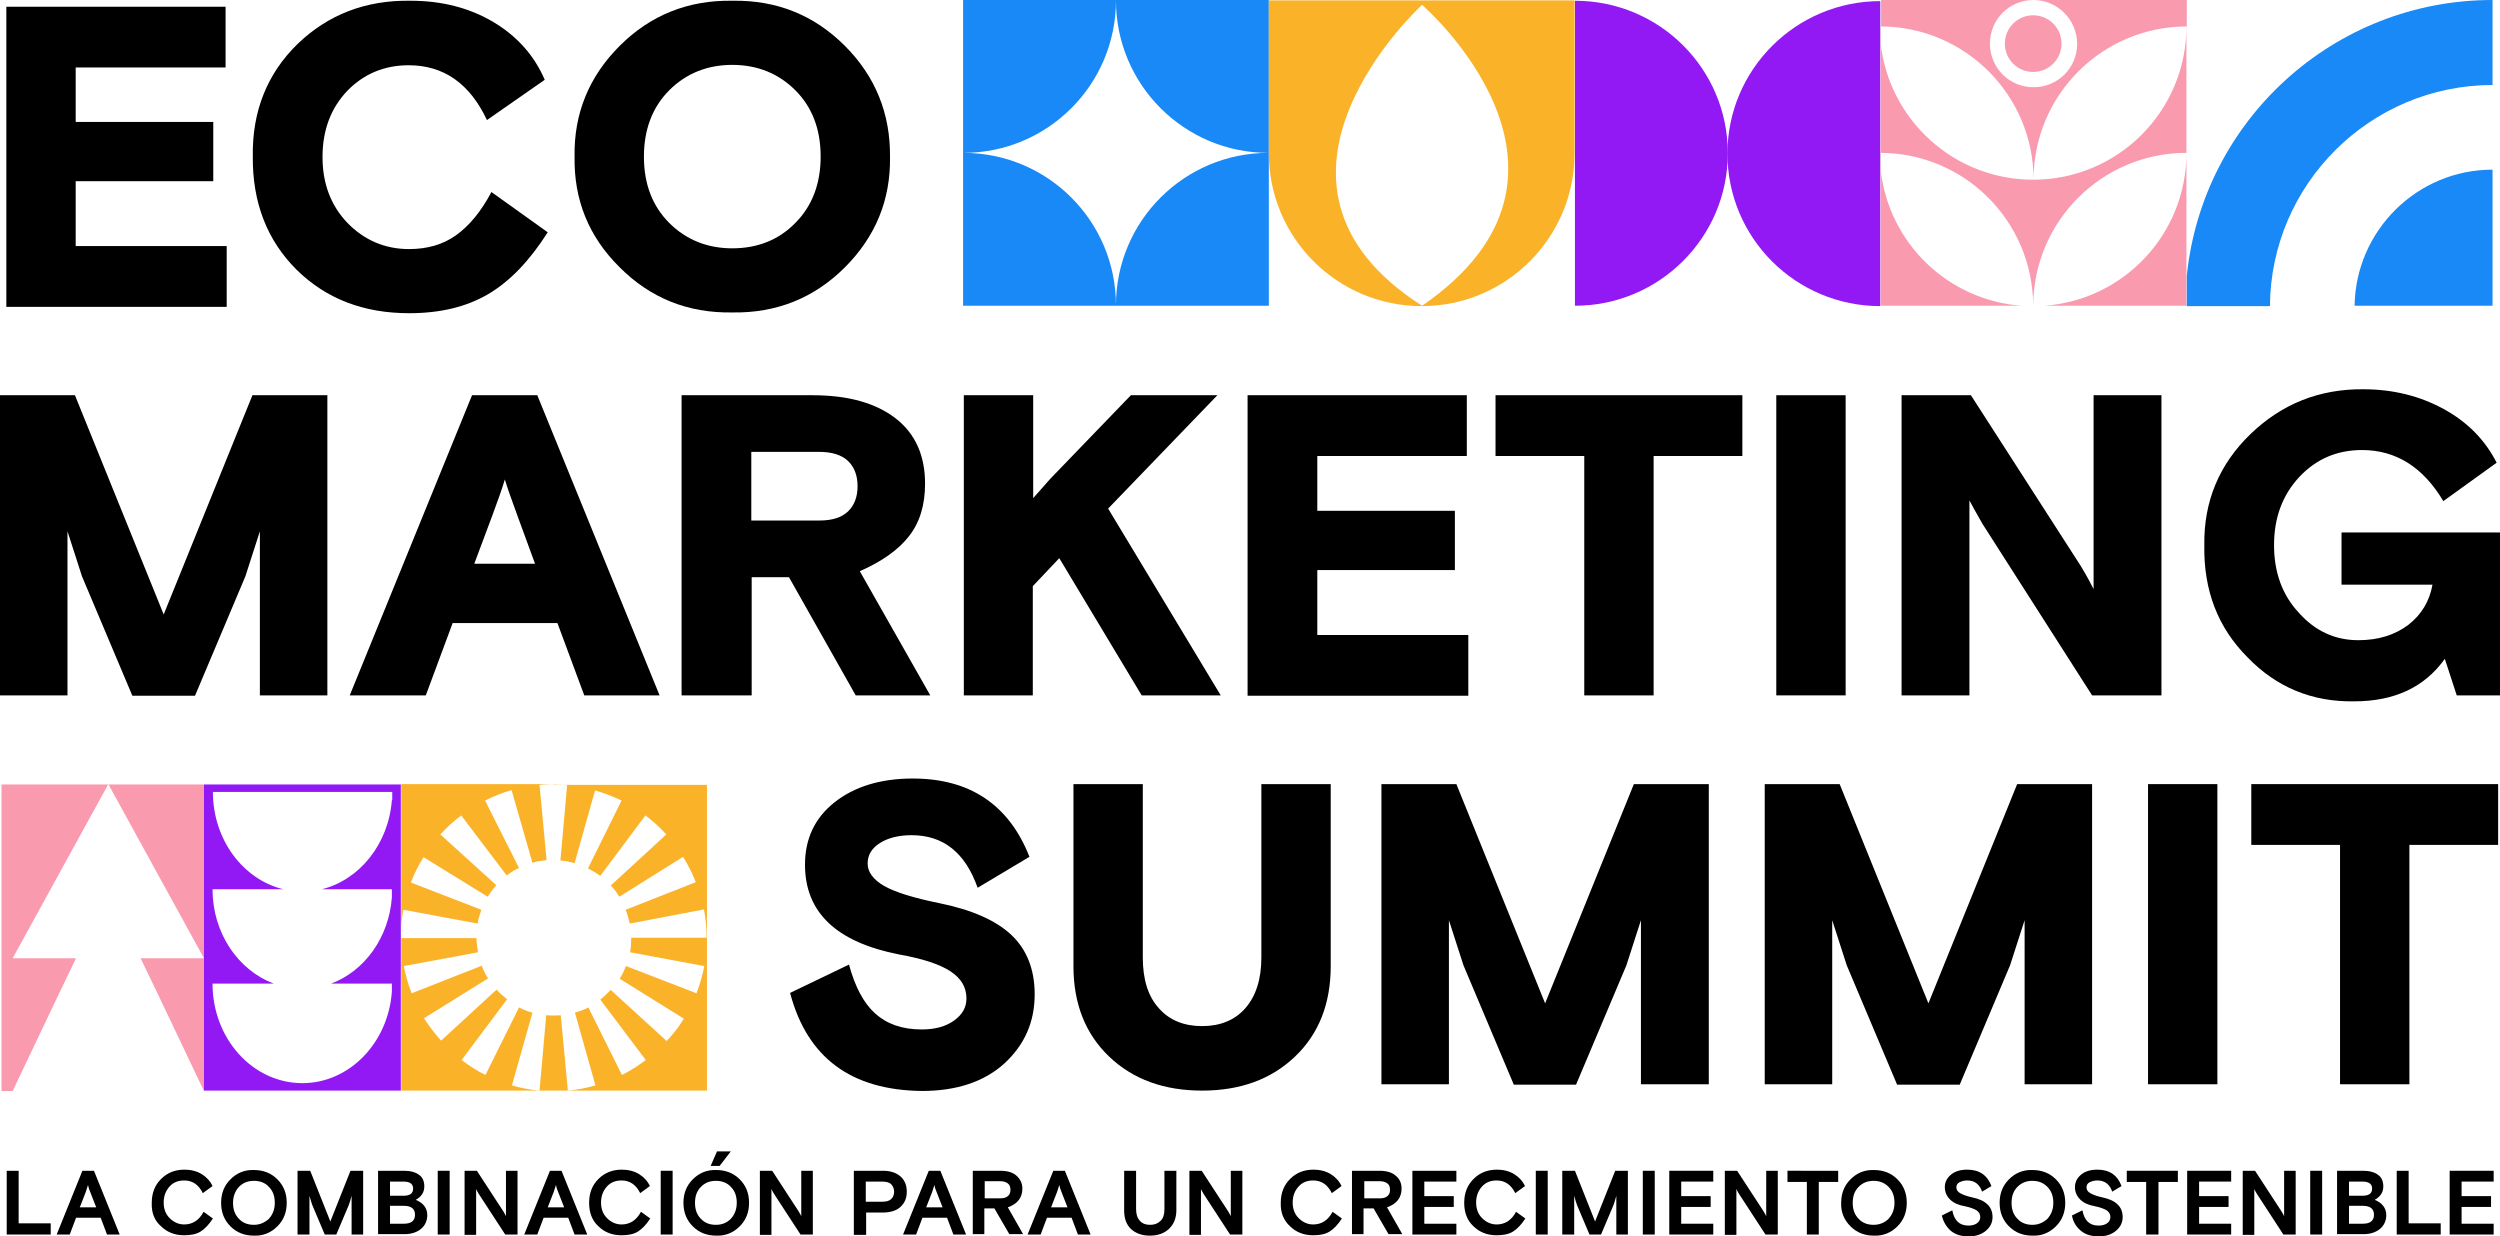<svg xmlns="http://www.w3.org/2000/svg" xmlns:xlink="http://www.w3.org/1999/xlink" id="Layer_1" x="0px" y="0px" viewBox="0 0 670.5 331.5" style="enable-background:new 0 0 670.5 331.5;" xml:space="preserve"><style type="text/css">	.st0{fill:#1889F6;}	.st1{fill:#9219F4;}	.st2{fill:#FAB228;}	.st3{fill:#FA9AAF;}</style><g>	<g>		<g>			<g>				<path d="M1.7,82.3V1.8h58.8v16.3H20.3v14.6h36.9v15.9H20.3v17.4h40.5v16.3H1.7z"></path>				<path d="M67.8,42c-0.2-12.2,3.9-22.3,12-30.2C88,3.9,98.1,0,110.1,0.2c8.4,0,15.8,1.9,22.2,5.7c6.4,3.8,11,9,13.8,15.5     l-15.5,10.8c-4.6-9.8-11.6-14.7-21-14.7c-6.5,0-12,2.3-16.4,6.8c-4.4,4.6-6.7,10.5-6.7,17.8c0,7.1,2.2,13,6.7,17.7     c4.5,4.6,10,7,16.5,7c4.9,0,9.1-1.2,12.6-3.7c3.5-2.5,6.7-6.3,9.5-11.6l15.1,10.8c-4.9,7.7-10.2,13.2-16,16.6     c-5.8,3.4-12.8,5.1-21.2,5.1C97.6,84,87.5,80.2,79.5,72.3C71.6,64.4,67.7,54.3,67.8,42z"></path>				<path d="M154.1,42c-0.2-11.6,3.9-21.5,12.1-29.7c8.2-8.2,18.3-12.3,30.2-12.1c12-0.2,22,3.9,30.2,12.1     c8.2,8.2,12.2,18.2,12.1,29.7c0.2,11.6-3.9,21.5-12.1,29.7c-8.2,8.2-18.3,12.3-30.2,12.1c-12,0.2-22-3.9-30.2-12.1     C157.9,63.5,153.9,53.6,154.1,42z M213.3,59.8c4.5-4.5,6.8-10.5,6.8-17.8c0-7.4-2.3-13.3-6.8-17.8c-4.5-4.5-10.2-6.8-16.9-6.8     c-6.7,0-12.4,2.3-16.9,6.8c-4.5,4.5-6.8,10.5-6.8,17.8c0,7.4,2.3,13.3,6.8,17.8c4.5,4.5,10.2,6.8,16.9,6.8     C203.1,66.6,208.8,64.4,213.3,59.8z"></path>			</g>		</g>		<g>			<path d="M0,186.5V106h20.1l23.8,58.8L67.7,106h20.1v80.5H69.7v-44l-3.9,12.1l-13.5,32H35.5l-13.5-32l-3.9-12.1v44H0z"></path>			<path d="M93.8,186.5l32.8-80.5h17.5l32.8,80.5h-20.2l-7.2-19.4h-28.1l-7.2,19.4H93.8z M127.2,151.2h16.3l-4.8-13.1    c-1.5-4.1-2.6-7.2-3.3-9.5c-0.7,2.3-1.8,5.5-3.3,9.5L127.2,151.2z"></path>			<path d="M182.8,186.5V106h35.1c9.6,0,17,2.1,22.3,6.2c5.3,4.1,7.9,10,7.9,17.5c0,5.7-1.4,10.4-4.3,14.1    c-2.9,3.7-7.3,6.8-13.2,9.4l18.9,33.3h-20l-17.9-31.7h-10v31.7H182.8z M201.5,139.6h18.3c3.4,0,5.9-0.8,7.6-2.4    c1.7-1.6,2.6-3.9,2.6-6.8c0-2.9-0.9-5.2-2.6-6.8c-1.7-1.6-4.3-2.4-7.6-2.4h-18.3V139.6z"></path>			<path d="M258.5,186.5V106h18.6v27.6l4.6-5.2l21.6-22.4h23.2l-29.3,30.4l30.2,50.1h-21.2l-22.1-36.8l-7.1,7.5v29.3H258.5z"></path>			<path d="M334.6,186.5V106h58.8v16.3h-40.1V137h36.9v15.9h-36.9v17.4h40.5v16.3H334.6z"></path>			<path d="M424.9,186.5v-64.2h-23.8V106h66.2v16.3h-23.8v64.2H424.9z"></path>			<path d="M476.4,186.5V106h18.6v80.5H476.4z"></path>			<path d="M510,186.5V106h18.6l29.4,45.7c1.7,2.8,2.8,4.9,3.5,6.3v-52h18.2v80.5h-18.6l-29.4-46c-1.7-2.9-2.8-5-3.5-6.3v52.3H510z"></path>			<path d="M591.2,146.3c-0.2-11.8,4-21.8,12.4-29.9c8.4-8.1,18.5-12.1,30.2-12c8,0,15.2,1.8,21.6,5.3c6.4,3.5,11.1,8.3,14.2,14.4    l-14.3,10.3c-5.4-9.1-12.7-13.7-21.8-13.7c-6.7,0-12.3,2.4-16.8,7.2c-4.5,4.8-6.8,10.9-6.8,18.3c0,7.3,2.2,13.4,6.7,18.2    c4.4,4.9,9.7,7.3,15.9,7.3c5.4,0,9.8-1.4,13.4-4.1c3.6-2.8,5.7-6.4,6.5-10.8h-24.4v-14h42.7v43.7h-11.8l-3.2-9.8    c-5.4,7.6-13.5,11.4-24.3,11.4c-11.3,0.2-20.9-3.8-28.6-11.8C594.8,168.3,591,158.3,591.2,146.3z"></path>		</g>		<g>			<g>				<path d="M211.9,266.3l15.8-7.6c1.6,5.9,3.9,10.3,7,13.1c3.1,2.8,7.2,4.3,12.5,4.3c3.6,0,6.5-0.8,8.7-2.4     c2.2-1.6,3.3-3.5,3.3-5.9c0-3-1.4-5.4-4.3-7.3c-2.9-1.9-7.5-3.4-13.7-4.5c-16.9-3.3-25.3-11.3-25.3-24.1     c0-6.9,2.6-12.5,7.9-16.7s12.3-6.4,21-6.4c15.3,0,25.8,7,31.3,21l-13.9,8.3c-3.3-9.4-9.2-14.1-17.7-14.1c-3.4,0-6.3,0.7-8.5,2.1     c-2.2,1.4-3.3,3.2-3.3,5.5c0,2.3,1.5,4.3,4.4,6c3,1.7,7.8,3.2,14.7,4.6c8.9,1.8,15.4,4.7,19.5,8.6c4.1,3.9,6.2,9.2,6.2,15.9     c0,7.4-2.7,13.5-8.1,18.5c-5.4,4.9-12.8,7.4-22.1,7.4C228.3,292.4,216.5,283.7,211.9,266.3z"></path>				<path d="M287.9,259.1v-48.8h18.6v46.5c0,5.9,1.4,10.4,4.3,13.6c2.8,3.2,6.7,4.8,11.6,4.8c4.9,0,8.8-1.6,11.6-4.8     c2.8-3.2,4.3-7.7,4.3-13.6v-46.5h18.6v48.8c0,10.1-3.2,18.2-9.6,24.3c-6.4,6.1-14.7,9.1-24.9,9.1c-10.2,0-18.5-3-24.9-9.1     C291.1,277.3,287.9,269.2,287.9,259.1z"></path>				<path d="M370.5,290.8v-80.5h20.1l23.8,58.8l23.8-58.8h20.1v80.5h-18.2v-44l-3.9,12.1l-13.5,32H406l-13.5-32l-3.9-12.1v44H370.5z     "></path>				<path d="M473.3,290.8v-80.5h20.1l23.8,58.8l23.8-58.8h20.1v80.5H543v-44l-3.9,12.1l-13.5,32h-16.8l-13.5-32l-3.9-12.1v44H473.3z     "></path>				<path d="M576.1,290.8v-80.5h18.6v80.5H576.1z"></path>				<path d="M627.6,290.8v-64.2h-23.8v-16.3h66.2v16.3h-23.8v64.2H627.6z"></path>			</g>		</g>		<path class="st0" d="M258.3,0v82h82V0H258.3z M340.2,41c-22.6,0-40.9,18.3-40.9,40.9h0c0-22.6-18.3-40.9-40.9-40.9v0   c22.6,0,40.9-18.3,40.9-40.9l0,0C299.3,22.7,317.6,41,340.2,41L340.2,41z"></path>		<g>			<path class="st1" d="M504.3,0.3C504.3,0.3,504.3,0.3,504.3,0.3c-22.6,0-41,18.3-41,40.9c0,22.6,18.3,40.9,41,40.9c0,0,0,0,0,0    L504.3,0.3z"></path>			<path class="st1" d="M422.4,82C422.4,82,422.4,82,422.4,82c22.6,0,41-18.3,41-40.9c0-22.6-18.3-40.9-41-40.9c0,0,0,0,0,0    L422.4,82z"></path>		</g>		<path class="st2" d="M340.3,0.1v41c0,22.7,18.4,41,41,41h0c22.7,0,41-18.4,41-41v-41L340.3,0.1z M381.4,82c-52-33.2,0-80.7,0-80.7   S433.4,46.3,381.4,82z"></path>		<g>			<path class="st3" d="M545.3,48.2c-21.2,0-38.6-16-40.9-36.5V41c22.6,0.1,40.8,18.4,40.9,41h0c0.1-22.7,18.5-41,41.1-41V7.1    C586.4,29.8,568,48.2,545.3,48.2z"></path>			<path class="st3" d="M548.4,82h38V41C586.4,62.7,569.7,80.4,548.4,82z"></path>			<path class="st3" d="M504.4,45.6V82h37.7C522.4,80.5,506.6,65.2,504.4,45.6z"></path>			<path class="st3" d="M537.7,11.7c0-4.2,3.4-7.6,7.6-7.6c4.2,0,7.6,3.4,7.6,7.6s-3.4,7.6-7.6,7.6    C541.1,19.3,537.7,15.9,537.7,11.7z"></path>			<path class="st3" d="M586.5,0v7.1c-22.7,0-41.1,18.4-41.1,41.1c0-22.6-18.3-41-40.9-41.1V0h40.9c-6.5,0-11.7,5.2-11.7,11.7    c0,6.5,5.2,11.7,11.7,11.7c6.5,0,11.7-5.2,11.7-11.7C557,5.2,551.8,0,545.3,0H586.5z"></path>		</g>		<g>			<polygon class="st3" points="41.9,265.7 54.7,292.6 54.7,257 37.7,257    "></polygon>			<polygon class="st3" points="20.4,257 3.4,257 16.2,233.7 29,210.4 0.4,210.4 0.4,292.6 3.4,292.6 16.2,265.7    "></polygon>			<polygon class="st3" points="29.1,210.4 41.9,233.7 54.7,257 54.7,210.4    "></polygon>		</g>		<g>			<path class="st2" d="M148.5,210.4c1.2,0,2.4,0.1,3.6,0.2l-1.8,20.2c1.3,0.1,2.5,0.3,3.8,0.7l5.5-19.5c2.5,0.7,4.8,1.6,7.1,2.7    l-9,18.2c1.1,0.6,2.2,1.2,3.3,2l12.1-16.2c2,1.5,3.9,3.2,5.6,5.1l-14.9,13.7c0.9,0.9,1.7,2,2.3,3l17.1-10.7    c1.3,2.1,2.5,4.4,3.4,6.8l-18.8,7.4c0.5,1.2,0.8,2.4,1.1,3.7l19.9-3.8c0.5,2.5,0.7,5,0.7,7.6l-20.2,0l0,0.1    c0,1.3-0.1,2.6-0.3,3.8l19.9,3.7c-0.5,2.5-1.2,5-2.1,7.3l-18.9-7.3c-0.5,1.2-1,2.3-1.7,3.4l17.2,10.7c-1.3,2.2-2.9,4.2-4.6,6    l-15-13.7c-0.9,0.9-1.8,1.8-2.8,2.6l12.2,16.2c-2,1.5-4.2,2.9-6.4,4l-9-18.1c-1.1,0.6-2.3,1-3.6,1.4l5.5,19.5    c-2.4,0.7-4.9,1.2-7.4,1.4l-1.9-20.2c-1.3,0.1-2.6,0.1-3.9,0l-1.8,20.2c-2.6-0.2-5-0.7-7.4-1.4l5.5-19.5    c-1.2-0.3-2.4-0.8-3.6-1.4l-9,18.1c-2.3-1.1-4.4-2.5-6.4-4L136,268c-1-0.8-2-1.6-2.8-2.6l-14.9,13.7c-1.7-1.9-3.2-3.9-4.6-6    l17.2-10.7c-0.7-1.1-1.3-2.2-1.7-3.4l-18.8,7.4c-0.9-2.3-1.6-4.8-2.1-7.3l19.9-3.7c-0.2-1.3-0.4-2.5-0.4-3.8l-20.2,0    c0,0,0,0,0-0.1v41h82v-82H148.5z"></path>			<path class="st2" d="M108.2,244l19.9,3.7c0.2-1.3,0.6-2.5,1-3.7l-18.9-7.3c0.9-2.4,2-4.6,3.4-6.8l17.2,10.6    c0.7-1.1,1.4-2.1,2.3-3.1l-15-13.6c1.7-1.9,3.6-3.6,5.6-5.1l12.2,16.1c1-0.8,2.1-1.5,3.3-2l-9.1-18.1c2.2-1.1,4.6-2.1,7.1-2.8    l5.6,19.5c1.2-0.4,2.5-0.6,3.8-0.7l-1.9-20.2c1.3-0.1,2.6-0.2,3.9-0.2h-41v41C107.5,248.8,107.7,246.4,108.2,244z"></path>		</g>		<path class="st1" d="M54.7,210.4v82.1h52.8v-82.1H54.7z M105.1,214.6c-0.9,11.8-8.7,21.4-18.8,23.9h18.8v2.2   c-0.8,10.8-7.4,19.8-16.3,23.1h16.3v2.2c-1,13.7-11.4,24.5-24,24.5c-13.3,0-24.1-11.9-24.1-26.7h16.4   c-9.5-3.6-16.4-13.5-16.4-25.3H76c-10.8-2.6-18.9-13.3-18.9-26.1h48.1V214.6z"></path>		<path class="st0" d="M668.5,0v22.8c-32.8,0-59.5,26.6-59.7,59.3h-22.3V74C590.7,32.4,625.8,0,668.5,0z"></path>		<path class="st0" d="M668.5,45.5V82h-37C631.8,61.9,648.2,45.5,668.5,45.5z"></path>	</g>	<g>		<path d="M1.8,331.1V314H5v14.1h8.6v3H1.8z"></path>		<path d="M15.2,331.1l6.9-17.1h3.1l6.9,17.1h-3.4l-1.7-4.5h-6.6l-1.7,4.5H15.2z M21.4,323.8h4.4l-1.6-4.1c-0.3-0.7-0.5-1.3-0.6-1.9   c-0.1,0.5-0.4,1.1-0.6,1.9L21.4,323.8z"></path>		<path d="M40.7,322.6c0-2.6,0.8-4.7,2.5-6.4c1.7-1.7,3.8-2.5,6.3-2.5c1.7,0,3.3,0.4,4.6,1.2c1.3,0.8,2.3,1.9,2.9,3.2l-2.6,1.9   c-1.1-2.2-2.7-3.4-5-3.4c-1.6,0-2.9,0.5-3.9,1.6c-1,1.1-1.6,2.5-1.6,4.3c0,1.7,0.5,3.1,1.6,4.2c1.1,1.1,2.4,1.7,3.9,1.7   c2.2,0,4-1.1,5.2-3.4l2.5,1.8c-1.1,1.7-2.2,2.8-3.3,3.5c-1.1,0.7-2.6,1-4.4,1c-2.5,0-4.6-0.8-6.3-2.5   C41.4,327.3,40.6,325.2,40.7,322.6z"></path>		<path d="M59.3,322.6c0-2.5,0.8-4.6,2.5-6.3c1.7-1.7,3.8-2.6,6.3-2.5c2.5,0,4.6,0.8,6.3,2.5c1.7,1.7,2.5,3.8,2.5,6.3   c0,2.5-0.8,4.6-2.5,6.3c-1.7,1.7-3.8,2.6-6.3,2.5c-2.5,0-4.6-0.8-6.3-2.5C60.1,327.2,59.3,325.1,59.3,322.6z M72.1,326.9   c1-1.1,1.6-2.5,1.6-4.3c0-1.8-0.5-3.2-1.6-4.3c-1-1.1-2.4-1.6-4-1.6c-1.6,0-2.9,0.5-4,1.6c-1,1.1-1.6,2.5-1.6,4.3   c0,1.8,0.5,3.2,1.6,4.3c1,1.1,2.4,1.6,4,1.6C69.7,328.5,71,327.9,72.1,326.9z"></path>		<path d="M79.8,331.1V314h3.4l5.4,13.6l5.4-13.6h3.4v17.1h-3.1v-10.4c-0.3,1.2-0.6,2.1-0.8,2.6l-3.3,7.8h-3.1l-3.3-7.8   c-0.2-0.6-0.5-1.4-0.8-2.6v10.4H79.8z"></path>		<path d="M101.4,331.1V314h7c1.7,0,3.1,0.4,4,1.1c1,0.7,1.4,1.8,1.4,3.1c0,0.8-0.2,1.5-0.6,2.1s-1,1.1-1.7,1.5   c2,0.8,3.1,2.2,3.1,4.1c0,1.5-0.6,2.8-1.7,3.7s-2.6,1.4-4.3,1.4H101.4z M104.6,320.7h3.6c1.7,0,2.6-0.6,2.6-1.9s-0.9-1.9-2.6-1.9   h-3.6V320.7z M104.6,328.2h3.7c2,0,3-0.8,3-2.4c0-1.6-1-2.4-3-2.4h-3.7V328.2z"></path>		<path d="M117.4,331.1V314h3.2v17.1H117.4z"></path>		<path d="M124.6,331.1V314h3.3l7.1,10.9c0.4,0.6,0.6,1.1,0.7,1.3V314h3.1v17.1h-3.3l-7.1-10.9c-0.4-0.6-0.6-1.1-0.7-1.3v12.3H124.6   z"></path>		<path d="M140.6,331.1l6.9-17.1h3.1l6.9,17.1h-3.4l-1.7-4.5h-6.6l-1.7,4.5H140.6z M146.9,323.8h4.4l-1.6-4.1   c-0.3-0.7-0.5-1.3-0.6-1.9c-0.1,0.5-0.4,1.1-0.6,1.9L146.9,323.8z"></path>		<path d="M158,322.6c0-2.6,0.8-4.7,2.5-6.4c1.7-1.7,3.8-2.5,6.3-2.5c1.7,0,3.3,0.4,4.6,1.2c1.3,0.8,2.3,1.9,2.9,3.2l-2.6,1.9   c-1.1-2.2-2.7-3.4-5-3.4c-1.6,0-2.9,0.5-3.9,1.6c-1,1.1-1.6,2.5-1.6,4.3c0,1.7,0.5,3.1,1.6,4.2c1.1,1.1,2.4,1.7,3.9,1.7   c2.2,0,4-1.1,5.2-3.4l2.5,1.8c-1.1,1.7-2.2,2.8-3.3,3.5s-2.6,1-4.4,1c-2.5,0-4.6-0.8-6.3-2.5C158.8,327.3,158,325.2,158,322.6z"></path>		<path d="M177.2,331.1V314h3.2v17.1H177.2z"></path>		<path d="M183.3,322.6c0-2.5,0.8-4.6,2.5-6.3c1.7-1.7,3.8-2.6,6.3-2.5c2.5,0,4.6,0.8,6.3,2.5c1.7,1.7,2.5,3.8,2.5,6.3   c0,2.5-0.8,4.6-2.5,6.3c-1.7,1.7-3.8,2.6-6.3,2.5c-2.5,0-4.6-0.8-6.3-2.5C184.1,327.2,183.3,325.1,183.3,322.6z M196,326.9   c1-1.1,1.6-2.5,1.6-4.3c0-1.8-0.5-3.2-1.6-4.3c-1-1.1-2.4-1.6-4-1.6c-1.6,0-2.9,0.5-4,1.6s-1.6,2.5-1.6,4.3c0,1.8,0.5,3.2,1.6,4.3   c1,1.1,2.4,1.6,4,1.6C193.7,328.5,195,327.9,196,326.9z M190.6,312.7l1.7-3.9h3.7l-3,3.9H190.6z"></path>		<path d="M203.8,331.1V314h3.3l7.1,10.9c0.4,0.6,0.6,1.1,0.7,1.3V314h3.1v17.1h-3.3l-7.1-10.9c-0.4-0.6-0.6-1.1-0.7-1.3v12.3H203.8   z"></path>		<path d="M229,331.1V314h7.8c2,0,3.5,0.5,4.7,1.5c1.1,1,1.7,2.3,1.7,4.1s-0.6,3.1-1.7,4.1c-1.1,1-2.7,1.5-4.7,1.5h-4.5v6H229z    M232.2,322.3h4.4c1.1,0,1.9-0.2,2.4-0.7s0.8-1.1,0.8-2c0-0.8-0.3-1.5-0.8-2s-1.4-0.7-2.4-0.7h-4.4V322.3z"></path>		<path d="M242.2,331.1l6.9-17.1h3.1l6.9,17.1h-3.4l-1.7-4.5h-6.6l-1.7,4.5H242.2z M248.4,323.8h4.4l-1.6-4.1   c-0.3-0.7-0.5-1.3-0.6-1.9c-0.1,0.5-0.4,1.1-0.6,1.9L248.4,323.8z"></path>		<path d="M260.9,331.1V314h7.3c1.9,0,3.4,0.4,4.4,1.3s1.6,2,1.6,3.5c0,2.4-1.3,4.1-3.9,5l4.1,7.2h-3.7l-4-6.9h-2.7v6.9H260.9z    M264.1,321.4h4.1c0.9,0,1.7-0.2,2.1-0.6c0.5-0.4,0.7-0.9,0.7-1.7s-0.2-1.3-0.7-1.7c-0.5-0.4-1.2-0.6-2.1-0.6h-4.1V321.4z"></path>		<path d="M275.6,331.1l6.9-17.1h3.1l6.9,17.1h-3.4l-1.7-4.5h-6.6l-1.7,4.5H275.6z M281.9,323.8h4.4l-1.6-4.1   c-0.3-0.7-0.5-1.3-0.6-1.9c-0.1,0.5-0.4,1.1-0.6,1.9L281.9,323.8z"></path>		<path d="M301.5,324.7V314h3.2v10.3c0,1.3,0.3,2.3,1,3.1s1.6,1.1,2.8,1.1s2.1-0.4,2.8-1.1c0.7-0.7,1-1.7,1-3.1V314h3.2v10.6   c0,2.1-0.7,3.8-2,5c-1.3,1.2-3,1.8-5.1,1.8c-2.1,0-3.8-0.6-5.1-1.8C302.1,328.4,301.5,326.8,301.5,324.7z"></path>		<path d="M319,331.1V314h3.3l7.1,10.9c0.4,0.6,0.6,1.1,0.7,1.3V314h3.1v17.1h-3.3l-7.1-10.9c-0.4-0.6-0.6-1.1-0.7-1.3v12.3H319z"></path>		<path d="M343.5,322.6c0-2.6,0.8-4.7,2.5-6.4c1.7-1.7,3.8-2.5,6.3-2.5c1.7,0,3.3,0.4,4.6,1.2c1.3,0.8,2.3,1.9,2.9,3.2l-2.6,1.9   c-1.1-2.2-2.7-3.4-5-3.4c-1.6,0-2.9,0.5-3.9,1.6c-1,1.1-1.6,2.5-1.6,4.3c0,1.7,0.5,3.1,1.6,4.2c1.1,1.1,2.4,1.7,3.9,1.7   c2.2,0,4-1.1,5.2-3.4l2.5,1.8c-1.1,1.7-2.2,2.8-3.3,3.5s-2.6,1-4.4,1c-2.5,0-4.6-0.8-6.3-2.5C344.3,327.3,343.4,325.2,343.5,322.6   z"></path>		<path d="M362.6,331.1V314h7.3c1.9,0,3.4,0.4,4.4,1.3c1.1,0.9,1.6,2,1.6,3.5c0,2.4-1.3,4.1-3.9,5l4.1,7.2h-3.7l-4-6.9h-2.7v6.9   H362.6z M365.9,321.4h4.1c0.9,0,1.7-0.2,2.1-0.6c0.5-0.4,0.7-0.9,0.7-1.7s-0.2-1.3-0.7-1.7c-0.5-0.4-1.2-0.6-2.1-0.6h-4.1V321.4z"></path>		<path d="M378.8,331.1V314h11.8v2.9H382v3.9h7.9v2.9H382v4.5h8.6v2.9H378.8z"></path>		<path d="M392.7,322.6c0-2.6,0.8-4.7,2.5-6.4c1.7-1.7,3.8-2.5,6.3-2.5c1.7,0,3.3,0.4,4.6,1.2c1.3,0.8,2.3,1.9,2.9,3.2l-2.6,1.9   c-1.1-2.2-2.7-3.4-5-3.4c-1.6,0-2.9,0.5-3.9,1.6c-1,1.1-1.6,2.5-1.6,4.3c0,1.7,0.5,3.1,1.6,4.2c1.1,1.1,2.4,1.7,3.9,1.7   c2.2,0,4-1.1,5.2-3.4l2.5,1.8c-1.1,1.7-2.2,2.8-3.3,3.5s-2.6,1-4.4,1c-2.5,0-4.6-0.8-6.3-2.5C393.5,327.3,392.7,325.2,392.7,322.6   z"></path>		<path d="M411.9,331.1V314h3.2v17.1H411.9z"></path>		<path d="M419,331.1V314h3.4l5.4,13.6l5.4-13.6h3.4v17.1h-3.1v-10.4c-0.3,1.2-0.6,2.1-0.8,2.6l-3.3,7.8h-3.1l-3.3-7.8   c-0.2-0.6-0.5-1.4-0.8-2.6v10.4H419z"></path>		<path d="M440.6,331.1V314h3.2v17.1H440.6z"></path>		<path d="M447.7,331.1V314h11.8v2.9h-8.6v3.9h7.9v2.9h-7.9v4.5h8.6v2.9H447.7z"></path>		<path d="M462.6,331.1V314h3.3l7.1,10.9c0.4,0.6,0.6,1.1,0.7,1.3V314h3.1v17.1h-3.3l-7.1-10.9c-0.4-0.6-0.6-1.1-0.7-1.3v12.3H462.6   z"></path>		<path d="M484.6,331.1V317h-5.2v-3H493v3h-5.2v14.1H484.6z"></path>		<path d="M493.8,322.6c0-2.5,0.8-4.6,2.5-6.3c1.7-1.7,3.8-2.6,6.3-2.5c2.5,0,4.6,0.8,6.3,2.5c1.7,1.7,2.5,3.8,2.5,6.3   c0,2.5-0.8,4.6-2.5,6.3c-1.7,1.7-3.8,2.6-6.3,2.5c-2.5,0-4.6-0.8-6.3-2.5C494.6,327.2,493.7,325.1,493.8,322.6z M506.5,326.9   c1-1.1,1.6-2.5,1.6-4.3c0-1.8-0.5-3.2-1.6-4.3s-2.4-1.6-4-1.6c-1.6,0-2.9,0.5-4,1.6s-1.6,2.5-1.6,4.3c0,1.8,0.5,3.2,1.6,4.3   c1,1.1,2.4,1.6,4,1.6C504.1,328.5,505.5,327.9,506.5,326.9z"></path>		<path d="M520.8,326l2.8-1.4c0.5,2.7,1.9,4.1,4.3,4.1c1,0,1.7-0.2,2.3-0.6c0.6-0.4,0.9-1,0.9-1.7c0-0.7-0.3-1.3-1-1.8   c-0.7-0.4-1.7-0.8-3.2-1.1c-1.7-0.3-3-0.9-3.9-1.8c-0.9-0.9-1.4-2-1.4-3.3c0-1.4,0.6-2.5,1.7-3.4c1.1-0.9,2.6-1.3,4.3-1.3   c3.3,0,5.4,1.5,6.5,4.4l-2.5,1.5c-0.7-2-2-3-4-3c-0.8,0-1.5,0.2-2.1,0.5c-0.5,0.3-0.8,0.7-0.8,1.3c0,0.7,0.3,1.2,1,1.6   c0.7,0.4,1.7,0.8,3.1,1.1c1.9,0.4,3.3,1,4.2,1.9c0.9,0.8,1.4,2,1.4,3.4c0,1.5-0.6,2.7-1.8,3.7c-1.2,1-2.7,1.5-4.6,1.5   c-2,0-3.6-0.5-4.8-1.5C522,329,521.2,327.7,520.8,326z"></path>		<path d="M536.3,322.6c0-2.5,0.8-4.6,2.5-6.3c1.7-1.7,3.8-2.6,6.3-2.5c2.5,0,4.6,0.8,6.3,2.5c1.7,1.7,2.5,3.8,2.5,6.3   c0,2.5-0.8,4.6-2.5,6.3c-1.7,1.7-3.8,2.6-6.3,2.5c-2.5,0-4.6-0.8-6.3-2.5C537.1,327.2,536.3,325.1,536.3,322.6z M549.1,326.9   c1-1.1,1.6-2.5,1.6-4.3c0-1.8-0.5-3.2-1.6-4.3s-2.4-1.6-4-1.6c-1.6,0-2.9,0.5-4,1.6s-1.6,2.5-1.6,4.3c0,1.8,0.5,3.2,1.6,4.3   c1,1.1,2.4,1.6,4,1.6C546.7,328.5,548,327.9,549.1,326.9z"></path>		<path d="M555.7,326l2.8-1.4c0.5,2.7,1.9,4.1,4.3,4.1c1,0,1.7-0.2,2.3-0.6c0.6-0.4,0.9-1,0.9-1.7c0-0.7-0.3-1.3-1-1.8   c-0.7-0.4-1.7-0.8-3.2-1.1c-1.7-0.3-3-0.9-3.9-1.8c-0.9-0.9-1.4-2-1.4-3.3c0-1.4,0.6-2.5,1.7-3.4c1.1-0.9,2.6-1.3,4.3-1.3   c3.3,0,5.4,1.5,6.5,4.4l-2.5,1.5c-0.7-2-2-3-4-3c-0.8,0-1.5,0.2-2.1,0.5c-0.5,0.3-0.8,0.7-0.8,1.3c0,0.7,0.3,1.2,1,1.6   c0.7,0.4,1.7,0.8,3.1,1.1c1.9,0.4,3.3,1,4.2,1.9c0.9,0.8,1.4,2,1.4,3.4c0,1.5-0.6,2.7-1.8,3.7c-1.2,1-2.7,1.5-4.6,1.5   c-2,0-3.6-0.5-4.8-1.5C556.8,329,556,327.7,555.7,326z"></path>		<path d="M575.6,331.1V317h-5.2v-3h13.7v3h-5.2v14.1H575.6z"></path>		<path d="M586.6,331.1V314h11.8v2.9h-8.6v3.9h7.9v2.9h-7.9v4.5h8.6v2.9H586.6z"></path>		<path d="M601.5,331.1V314h3.3l7.1,10.9c0.4,0.6,0.6,1.1,0.7,1.3V314h3.1v17.1h-3.3l-7.1-10.9c-0.4-0.6-0.6-1.1-0.7-1.3v12.3H601.5   z"></path>		<path d="M619.6,331.1V314h3.2v17.1H619.6z"></path>		<path d="M626.8,331.1V314h7c1.7,0,3.1,0.4,4,1.1c1,0.7,1.4,1.8,1.4,3.1c0,0.8-0.2,1.5-0.6,2.1c-0.4,0.6-1,1.1-1.7,1.5   c2,0.8,3.1,2.2,3.1,4.1c0,1.5-0.6,2.8-1.7,3.7s-2.6,1.4-4.3,1.4H626.8z M630,320.7h3.6c1.7,0,2.6-0.6,2.6-1.9s-0.9-1.9-2.6-1.9   H630V320.7z M630,328.2h3.7c2,0,3-0.8,3-2.4c0-1.6-1-2.4-3-2.4H630V328.2z"></path>		<path d="M642.8,331.1V314h3.2v14.1h8.6v3H642.8z"></path>		<path d="M657,331.1V314h11.8v2.9h-8.6v3.9h7.9v2.9h-7.9v4.5h8.6v2.9H657z"></path>	</g></g></svg>